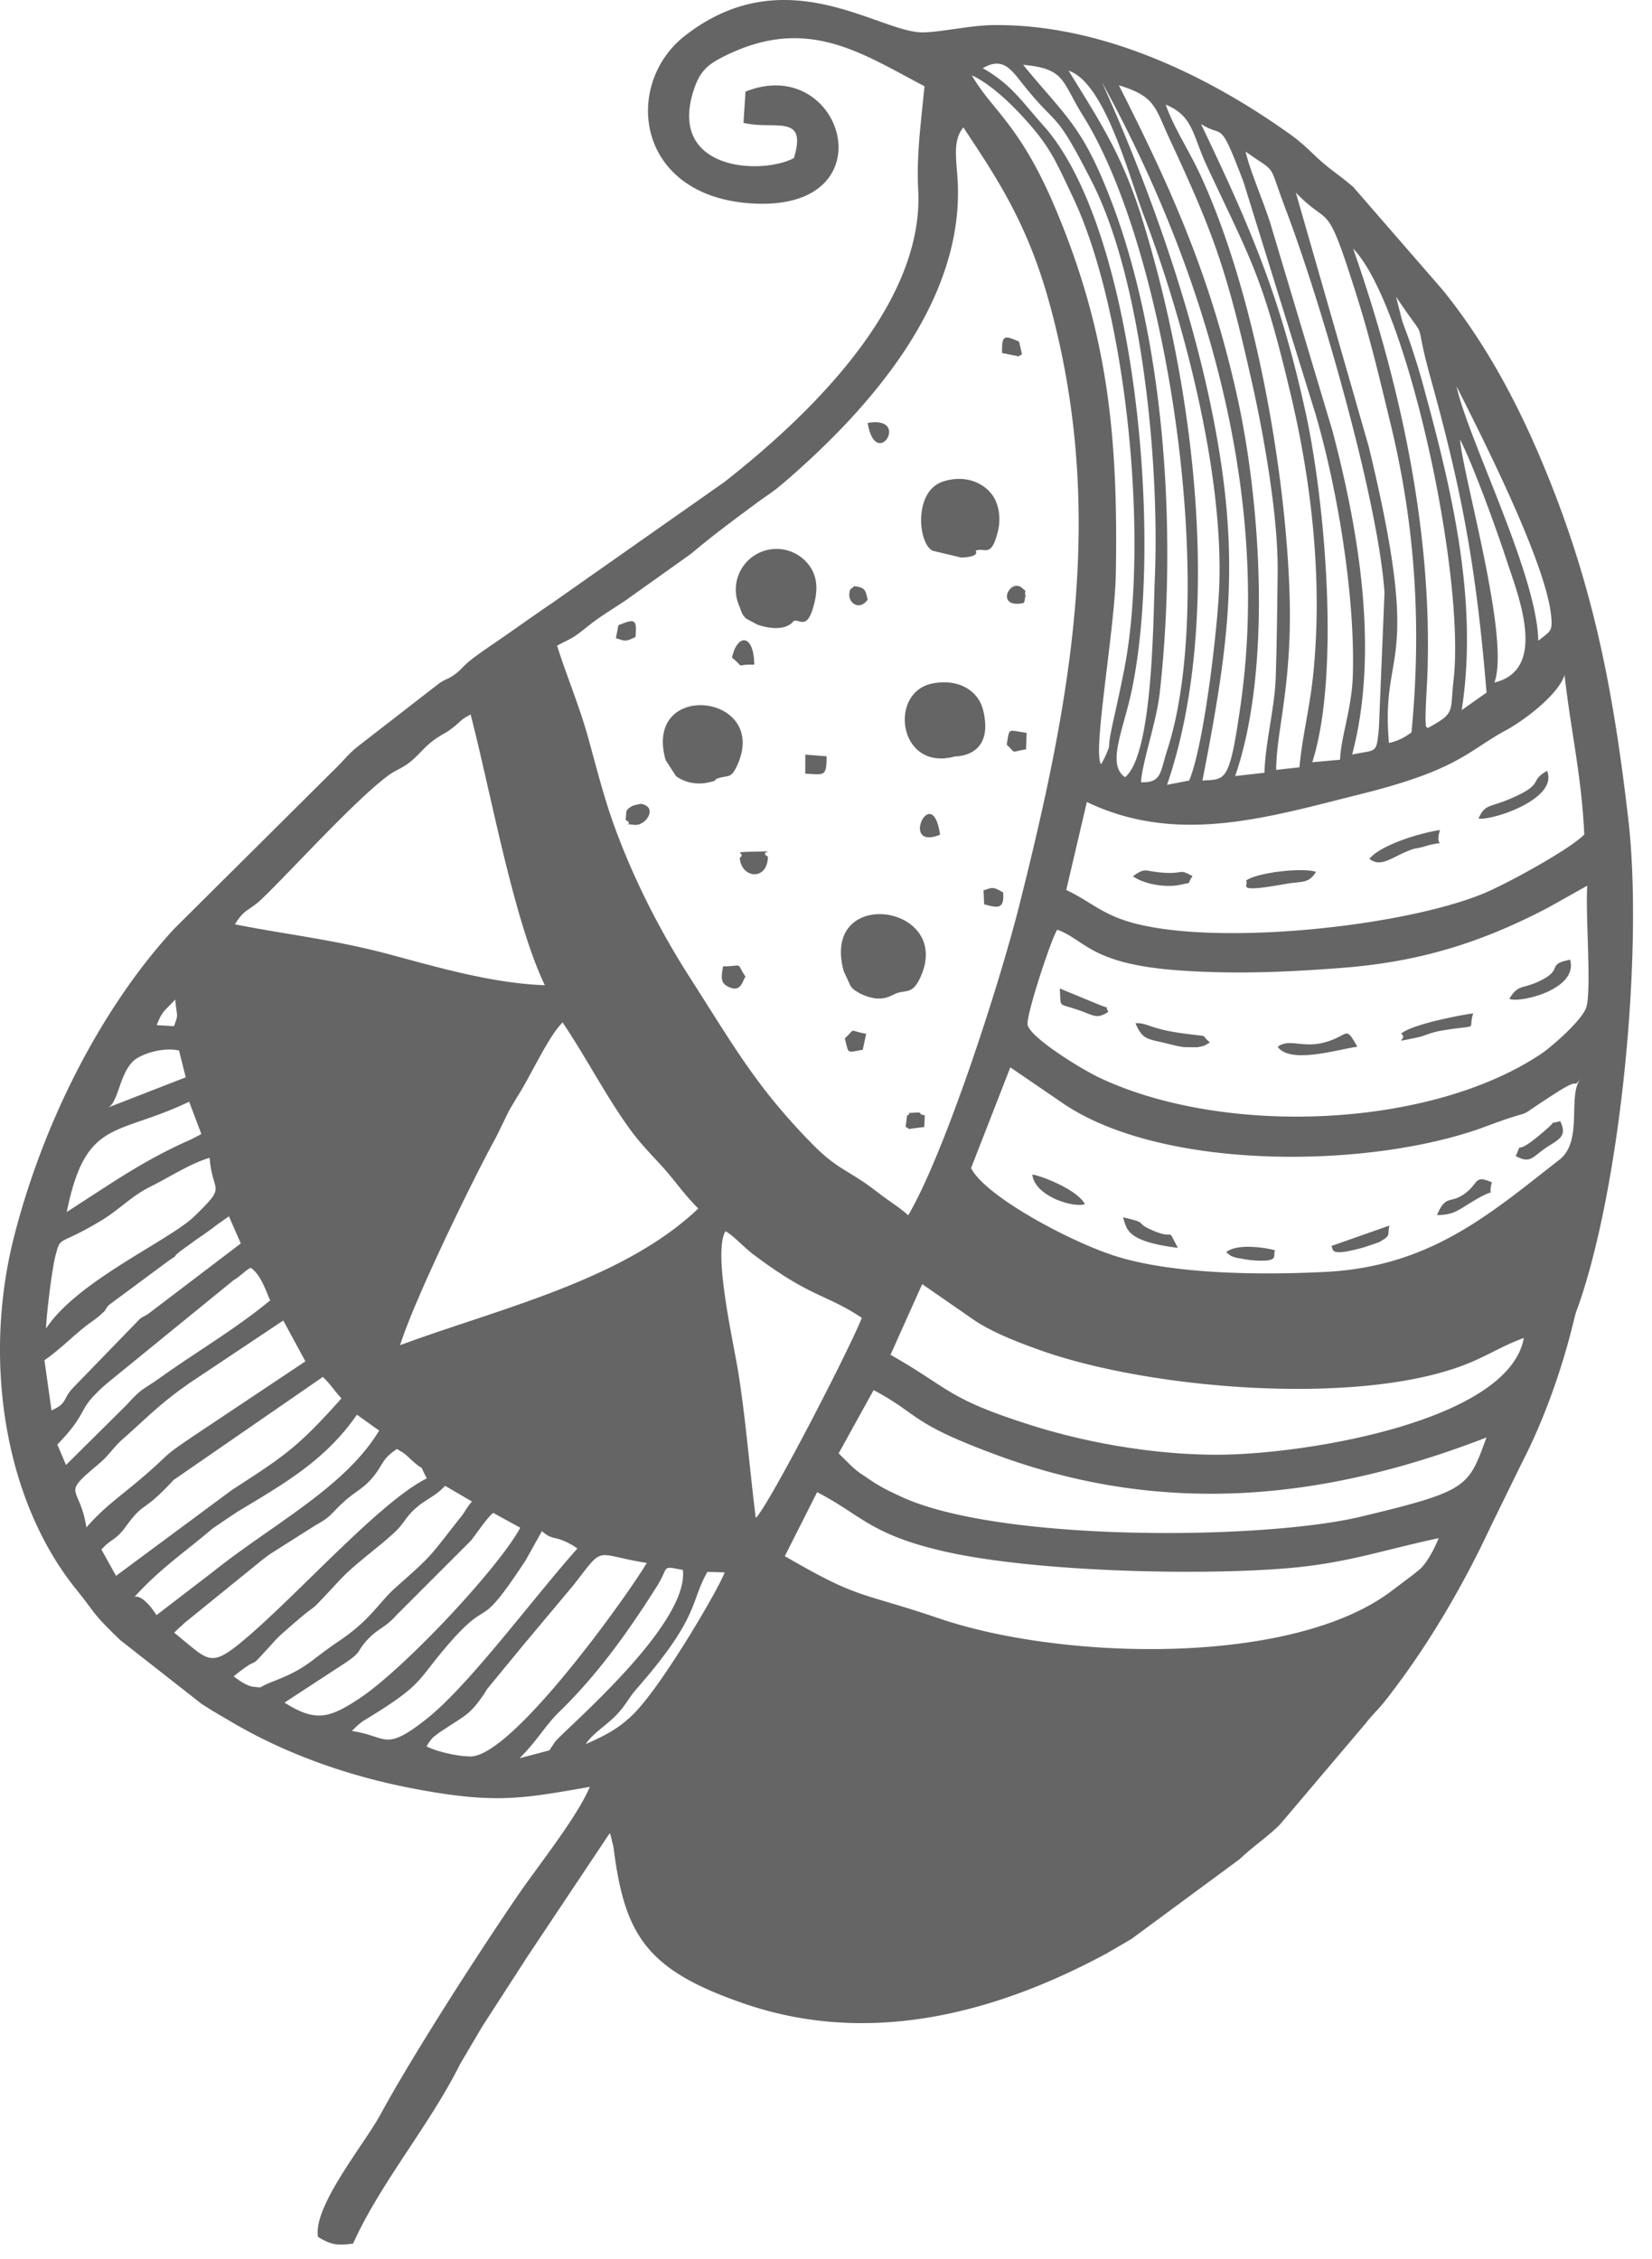 <svg viewBox="0 0 68 93" xmlns="http://www.w3.org/2000/svg" fill-rule="evenodd" clip-rule="evenodd" stroke-linejoin="round" stroke-miterlimit="2"><g fill="#656565"><path d="M48.95 32.132l-.912.177c2.33-6.791 1.14-16.323-1.019-23.282-.821-2.645-1.735-4.008-3.033-6.116 1.495.489 2.484 4.352 3.103 5.979 1.638 4.31 3.292 10.62 3.095 15.309-.074 1.742-.625 6.474-1.234 7.933zm12.24-3.62l-1.023.722c.683-4.403-.366-8.898-1.526-13.154a29.74 29.74 0 00-.582-1.924c-.108-.316-.223-.615-.339-.932l-.256-1.01c1.465 2.196.618.453 1.443 3.426 1.312 4.728 1.87 7.875 2.283 12.872zm-6.031 2.764l-1.143.103c1.152-3.605.528-10.724-.269-14.375-1.039-4.761-2.257-7.606-4.312-11.9.959.62.729-.299 1.754 2.396l2.949 9.506c.909 3.084 1.645 7.501 1.548 10.791-.041 1.384-.488 2.511-.527 3.479zm6.354-3.179c.661-1.778-1.284-8.433-1.415-10.005.54 1.051 1.469 3.599 1.933 5.018.448 1.372 1.706 4.462-.518 4.987zm1.806-1.72c-.05-2.735-2.9-8.312-3.365-10.475.901 1.805 3.639 7.132 3.89 9.41.077.705-.031.669-.525 1.065zM39.653 5.244c1.386 2.089 2.637 3.954 3.535 7.206 2.369 8.581.89 16.378-1.221 24.779-.83 3.305-3.069 10.223-4.583 12.801-.382-.346-.715-.526-1.28-.963-1.189-.921-1.613-.89-2.687-1.989-2.276-2.327-3.18-3.96-5.032-6.854-1.153-1.802-2.27-3.927-3.111-6.251-.421-1.164-.729-2.395-1.065-3.61-.353-1.279-.929-2.656-1.279-3.784.772-.399.608-.275 1.385-.889.385-.304.944-.645 1.399-.947l2.732-1.946c.887-.749 1.677-1.331 2.635-2.042.611-.455.659-.426 1.331-1.011 3.4-2.953 7.178-7.248 7.016-12.112-.033-.978-.254-1.8.225-2.388zm13.686 2.684c1.458 1.515 1.21.157 2.476 4.15.593 1.87.97 3.497 1.426 5.378 1.018 4.199 1.279 8.304.86 12.691-.225.17-.529.358-.928.438-.358-4.088 1.446-2.788-.831-12.194L53.339 7.928zm2.359 2.307c2.229 2.286 4.622 13.458 4.136 17.738-.155 1.363.095 1.371-1.075 2.003-.087-.134-.057.042-.082-.385 0-.013.012-.51.015-.568.022-.473.053-.934.068-1.409.189-5.83-1.153-11.932-3.062-17.379zM40.002 3.1c.906.423 1.877 1.428 2.485 2.144.816.961 1.05 1.563 1.659 2.837 2.27 4.752 3.163 14.33 2.115 19.555a80.071 80.071 0 01-.415 1.946c-.357 1.577-.034.827-.37 1.598-.02.045-.058.105-.075.142a1.078 1.078 0 01-.081.141c-.354-.521.57-5.541.61-7.849.096-5.615-.313-9.863-2.479-15.015-1.465-3.486-2.615-4.047-3.449-5.499zM51.27 6.24c1.357.967.883.351 1.663 2.405 1.446 3.81 3.796 11.95 4.056 15.753l-.231 5.593c-.11 1.075-.077.853-1.101 1.072 1.132-4.287.254-9.279-.806-13.312l-2.574-8.6c-.299-.925-.827-2.13-1.007-2.911zM40.452 2.808c.684-.399 1.04-.125 1.493.457 1.664 2.137 1.375 1.027 2.996 4.208 2.104 4.128 2.791 11.729 2.594 16.339-.071 1.651-.067 7.232-1.224 8.183-.768-.514-.079-1.924.261-3.514 1.342-6.259.17-19.096-3.636-23.325-.827-.918-1.31-1.695-2.484-2.348zm5.604.704c1.51.459 1.477.898 2.082 2.198 1.834 3.948 2.345 5.352 3.402 10.063.486 2.167 1.078 5.523 1.051 7.776-.018 1.452-.032 2.85-.078 4.312-.04 1.272-.427 2.684-.467 3.951l-1.204.136c1.507-4.358 1.062-11.24.071-15.681-1.12-5.02-2.762-8.612-4.857-12.755zm1.928.795c1.143.473 1.095 1.249 1.703 2.547 1.86 3.968 2.297 4.561 3.436 9.362.894 3.766 1.34 7.867.91 11.747-.132 1.19-.462 2.568-.543 3.625l-.96.106c.005-1.665.696-3.557.542-7.503-.201-5.189-1.496-12.34-3.681-17.026-.458-.984-1.104-1.961-1.407-2.858zm-2.634-.94c4.115 7.504 6.994 16.707 5.715 25.661-.462 3.237-.61 3.037-1.57 3.106 1.156-5.931 1.608-9.377.326-15.516-.947-4.53-2.723-9.389-4.471-13.251zm-3.236-.699c1.756.159 1.578.678 2.465 2.096 3.502 5.595 5.564 19.686 3.461 26.134-.288.884-.216 1.341-1.074 1.303.052-.839.637-2.479.77-3.669.714-6.359.271-14.418-2.037-20.371-1.169-3.016-1.855-3.379-3.585-5.493zm2.623 30.348c3.739 1.792 7.456.628 11.268-.323 3.935-.981 4.362-1.718 5.868-2.568l.124-.066c.804-.443 2.142-1.471 2.404-2.267.252 2.27.697 4.111.812 6.561-.552.585-3.202 2.048-4.207 2.454-3.506 1.417-11.698 2.233-14.916 1.012-.904-.343-1.391-.806-2.201-1.179l.848-3.624zm-22.31 7.545c-2.116-.085-4.192-.677-6.302-1.247-2.337-.631-4.271-.829-6.455-1.262.398-.655.584-.545 1.116-1.054 1.193-1.143 3.808-4.044 5.187-5.066.292-.217.493-.266.794-.478.479-.338.691-.738 1.244-1.092.348-.224.339-.177.654-.425.336-.265.277-.298.706-.524.834 3.213 1.762 8.445 3.056 11.148zm21.093-2.289c1.191.443 1.362 1.428 5.082 1.682 2.301.156 4.369.064 6.609-.107 3.161-.242 5.694-1.007 8.508-2.479l1.617-.907c-.082 1.171.178 4.207-.035 4.989-.143.523-1.448 1.657-1.858 1.931-4.621 3.09-13.04 3.399-18.156 1-.826-.388-2.911-1.691-2.99-2.2-.062-.395.992-3.587 1.223-3.909zM7.213 41.147c.065.746.15.567-.053 1.098l-.71-.043c.231-.585.291-.544.763-1.055zm.155 2.1l.278 1.103-3.195 1.243c.46-.229.473-1.595 1.196-2.032.418-.252 1.155-.443 1.721-.314zm34.219.693l2.248 1.536c4.158 2.749 12.67 2.642 17.339.892 2.473-.927.765-.03 2.926-1.409 1.088-.695.519-.035 1.019-.608-.661.62.1 2.588-.931 3.392-2.854 2.225-5.306 4.401-9.635 4.618-2.474.124-6.195.128-8.668-.661-1.832-.585-5.332-2.451-5.914-3.613l1.616-4.147zM7.786 45.355l.502 1.331-.393.206c-1.99.875-3.27 1.798-5.149 3.004.789-3.872 2.029-3.1 5.04-4.541zm.842 2.309c.121 1.531.745 1.069-.625 2.406-1.007.985-4.832 2.662-6.108 4.624.017-.606.25-2.493.393-3.022.227-.839.107-.349 1.911-1.445.737-.447 1.195-.983 2.031-1.396.744-.368 1.586-.927 2.398-1.167zm26.846 6.588c-.462 1.206-3.817 7.712-4.364 8.238-.254-2.002-.392-3.881-.708-5.919-.199-1.286-1.074-5.006-.538-5.887.378.224.745.655 1.146.957 2.39 1.802 2.981 1.62 4.464 2.611zM23.158 42.091c.911 1.353 1.653 2.783 2.539 4.066.542.786.833 1.075 1.47 1.765.616.667.925 1.177 1.577 1.829-3.113 2.966-8.258 4.135-12.273 5.626.534-1.75 2.917-6.687 3.95-8.564l.471-.965.06-.124.336-.568c.548-.839 1.266-2.469 1.87-3.065zM9.423 50.073l.489 1.117-3.806 2.894c-.185.12-.172.087-.34.203L3.01 57.129c-.455.485-.213.63-.89.933l-.291-2.066c.686-.474 1.142-.981 1.809-1.486.146-.111.279-.191.413-.308.422-.365.186-.186.421-.47l2.477-1.835c.601-.406-.03.022.486-.399l.639-.463.319-.219.322-.232c.043-.031.165-.126.207-.158l.501-.353zm53.302 5.006c-.617 3.417-8.944 4.789-12.543 4.808-2.517.013-5.322-.454-7.684-1.198-3.55-1.119-3.361-1.509-5.843-2.916l1.305-2.91 2.19 1.518c.735.482 1.797.898 2.73 1.226 4.497 1.581 12.771 2.251 17.196.657 1.109-.4 1.606-.799 2.649-1.185zM10.316 52.19c.454.291.681 1.119.808 1.341-1.461 1.203-2.885 2.017-4.44 3.121-.931.662-.79.442-1.49 1.201l-2.477 2.456-.357-.84c1.418-1.473.683-1.35 2.081-2.551l5.167-4.21.107-.069c.028-.019.071-.052.097-.071.025-.018.066-.053.09-.071.023-.017.064-.053.086-.07l.083-.067a1.53 1.53 0 01.245-.17zm1.344 2.172l.911 1.681-4.669 3.116c-.368.259-.784.513-1.125.838-1.541 1.465-2.254 1.775-3.22 2.883-.283-1.783-1.078-1.285.475-2.586.511-.428.567-.651 1.065-1.09 1.021-.9 1.442-1.386 2.735-2.288l3.828-2.554zm49.527 4.815c-.751 2.048-.726 2.193-5.146 3.255-4.073.979-14.952 1.057-18.969-.828-.59-.276-.848-.398-1.391-.771-.311-.213-.302-.188-.618-.465l-.542-.537 1.439-2.605c1.919 1.022 1.444 1.344 5.134 2.697 6.871 2.518 13.478 1.817 20.093-.746zm-47.899-2.492c.275.247.485.581.767.881-1.819 2.054-2.428 2.422-4.511 3.774l-4.768 3.533-.601-1.082c.378-.433.587-.375.98-.916.825-1.136.654-.506 1.992-1.949l6.141-4.241zm45.933 6.637c-.16.39-.438.94-.723 1.227-.167.167-.935.731-1.212.942-4.119 3.121-13.574 2.852-18.603 1.144-3.369-1.145-3.244-.751-6.378-2.573l1.33-2.635c1.812.938 2.163 1.719 5.132 2.417 3.644.858 10.495 1.03 14.219.716 2.47-.208 3.916-.746 6.235-1.238zm-44.53-5.082l.916.652c-1.405 2.342-4.407 3.869-6.824 5.802L6.44 66.492c-.185-.306-.598-.83-.901-.757 1.083-1.185 2.002-1.783 3.23-2.825l.981-.661c.034-.021.08-.046.113-.067 1.826-1.103 3.536-2.07 4.828-3.942zm1.649 1.41c.331.203.271.15.609.462.645.596.211-.031.619.748-1.988.992-5.451 4.956-7.676 6.777-1.038.849-1.279.761-2.056.125l-.666-.55c.17-.172.319-.295.443-.414l3.19-2.588a17 17 0 01.312-.233l1.879-1.191c.663-.363.573-.427 1.177-.976.466-.423.77-.511 1.173-.994.451-.542.35-.733.996-1.166zm1.98 1.517l1.106.645c-.281.333-.228.349-.46.642-1.345 1.699-1.083 1.485-2.682 2.902-.694.615-1.003 1.304-2.311 2.188-1.307.883-1.3 1.125-2.789 1.699-.619.239-.289.242-.728.199-.292-.029-.585-.242-.838-.431 1.301-1.057.348.027 1.674-1.442.18-.2.347-.34.558-.526 1.643-1.446.475-.217 2.138-1.998.617-.662 1.527-1.292 2.219-1.93.463-.426.471-.653.926-1.045.444-.384.783-.464 1.187-.903zm1.98 1.114l1.116.611c-.891 1.655-4.807 5.842-6.657 7.052-1.208.791-1.772.957-3.048.147l2.473-1.616c.757-.5.455-.459.97-1.003.421-.444.693-.448 1.175-.991l3.06-3.062c.245-.309.657-.937.911-1.138zm2.006.752c.483.42.483.135 1.275.589.023.013.076.052.094.063.018.01.062.041.091.064-1.843 2.068-4.466 5.641-6.21 7.016-1.76 1.388-1.603.702-3.076.496l.223-.217c.208-.166.134-.127.349-.258 2.553-1.557 2.01-1.544 3.646-3.369.025-.029.062-.067.088-.095 1.427-1.527.917-.151 2.853-3.091l.667-1.198zm6.814 1.677l.707.021c-.189.582-2.601 4.727-3.794 5.873-.566.543-1.063.818-1.922 1.195.34-.524.983-.815 1.483-1.452.259-.329.337-.51.616-.828 2.627-3.003 2.19-3.57 2.91-4.809zm-2.498-.368c-.775 1.317-5.52 7.968-7.255 7.966-.575 0-1.481-.231-1.809-.417.238-.392.282-.375.538-.574l.453-.299c.628-.402.844-.52 1.303-1.176.137-.196.035-.057.212-.325l1.558-1.894.083-.096 1.809-2.163c.075-.082.166-.204.231-.288 1.142-1.481.739-1.074 2.877-.734zm1.486.288c.265 2.277-4.912 6.605-5.267 7.085l-.147.223a5.864 5.864 0 00-.077.118l-1.231.325c.747-.741 1.048-1.339 1.637-1.912 1.587-1.545 2.823-3.278 4.015-5.163.526-.831.145-.85 1.07-.676zM14.534 92.363c1.118-2.493 3.154-4.874 4.415-7.41l.874-1.481c.02-.032.047-.078.068-.11l1.486-2.299.21-.325.068-.109 3.241-4.859c.154-.229.076-.127.215-.306l.142.575c.453 3.659 1.377 5.06 5.35 6.435 5.285 1.829 10.536.323 14.951-2.058l.912-.531.114-.068 4.454-3.286c.534-.514 1.1-.875 1.648-1.417l3.553-4.193c.239-.316.477-.52.751-.866 1.694-2.137 3.197-4.691 4.36-7.183l1.303-2.662c.884-1.708 1.625-3.791 2.086-5.658.209-.849.092-.336.39-1.259 1.674-5.195 2.497-14.417 1.9-19.56-.635-5.479-1.487-9.878-3.657-14.966-1.041-2.44-2.314-4.765-3.985-6.832l-3.684-4.241c-.652-.561-1.007-.732-1.678-1.388a8.55 8.55 0 00-.767-.668C49.849 3.166 45.355.955 40.815 1.035c-.912.016-2.213.313-2.888.297-1.826-.045-5.632-3.068-9.739.145-2.546 1.991-2.042 6.584 2.73 6.896 5.753.376 3.797-6.215-.231-4.601l-.084 1.284c1.262.315 2.644-.414 2.076 1.452-1.332.707-5.244.525-4.108-2.848.262-.777.603-1.035 1.319-1.383 3.357-1.637 5.561-.089 8.164 1.273-.135 1.426-.336 2.835-.259 4.262.259 4.774-4.566 9.355-7.98 12.033l-7.087 4.98c-.878.594-1.567 1.099-2.338 1.624-.423.288-.862.59-1.141.83-.187.16-.282.294-.461.434-.318.248-.34.186-.689.402l-3.343 2.593c-.429.335-.627.632-1.086 1.066L7.174 38.23C4.155 41.501 1.758 46.251.569 50.95-.706 55.989.165 61.754 3.145 65.44c.843 1.042.615.938 1.812 2.085l3.325 2.607c.507.333.688.425 1.234.748 2.221 1.313 4.818 2.25 7.604 2.771 3.289.614 4.374.396 7.158-.091-.519 1.24-2.133 3.261-2.915 4.4-1.637 2.385-4.361 6.62-5.706 9.094-.664 1.222-2.796 3.799-2.564 5.039.483.268.671.375 1.441.27z"/><path d="M36.895 40.894c.39-.149.652.043.963-.602 1.476-3.06-4.096-3.878-3.131-.317l.289.626c.021.027.056.067.079.09.024.024.064.058.09.079l.216.129c.874.425 1.265.082 1.494-.005zm-4.218-15.332c.254-.085.567.429.849-.757.125-.525.107-.944-.103-1.352a1.675 1.675 0 00-2.971 1.544c.077.254.133.345.259.468l.472.253c1.167.383 1.474-.149 1.494-.156zm-3.187 6.504c.5-.197.601.067.905-.677 1.167-2.858-3.927-3.383-2.996-.097l.426.658c.519.379 1.092.308 1.255.277.509-.096.309-.121.41-.161zm10.667-9.392c.37-.166.632.335.911-.768.112-.444.092-.919-.104-1.33-.292-.611-1.149-1.094-2.172-.743-1.115.383-1.022 2.279-.515 2.758a.931.931 0 00.098.078l1.199.286c.807-.038.581-.281.583-.281zm-.855 8.468c.042-.011 1.623.041 1.173-1.88-.207-.883-1.093-1.346-2.138-1.114-1.775.393-1.345 3.624.965 2.994zm24.378.593c-.766.433-.082.516-1.426 1.11-.95.42-1.121.232-1.395.852.518.097 3.304-.793 2.821-1.962zm.95 7.773c-1.032.204-.212.393-1.296.898-.676.315-.835.108-1.206.708.34.202 2.852-.354 2.502-1.606zm-5.356-5.339c-.905.138-2.442.629-2.907 1.183.435.358.857-.005 1.464-.267.541-.233.376-.111.798-.237 1.144-.344.362.218.645-.679zm-9.469 8.743c-.422-.325.041-.228-.88-.34-1.636-.197-1.646-.473-2.186-.449.286.693.516.644 1.283.831.234.057.506.135.746.155.025.002.509.004.513.004.39-.067.343-.105.524-.201zm6.065.179c-.524-.931-.324-.444-1.372-.172-.902.234-1.412-.184-1.906.173.509.729 2.49.105 3.278-.001zm-1.701-7.199c-.549-.19-2.445.029-2.879.36.153.183-.549.53 1.594.142.692-.126.979.003 1.285-.502zm6.469 5.828c-.073-.007-2.462.4-2.966.832.35.249-.567.411.697.151.249-.051.518-.198.925-.268 1.685-.29 1.106.044 1.344-.715zm3.582 4.433c-.537.157-.121-.063-.474.253-1.621 1.45-.992.375-1.355 1.185.615.326.653.056 1.277-.361.475-.318.868-.441.552-1.077zm-2.813 2.518c-.719-.308-.53.014-1.073.437-.633.491-.808.021-1.183.912.767-.001.897-.244 1.732-.714.746-.42.343.052.524-.635zm-15.186 1.441c.178.46.067.981 2.264 1.259-.503-.932-.049-.293-1.019-.709-.839-.361-.101-.287-1.245-.55zm-1.563-.541c-.337-.628-1.896-1.199-2.166-1.217.102.895 1.693 1.379 2.166 1.217zm4.429-13.499c-.55-.314-.358-.109-1.059-.138-.98-.041-.812-.266-1.395.138.429.317 1.333.483 1.938.354.583-.124.243-.004.516-.354zm8.103 14.381l-2.391.842c.118.116-.164.476 1.316.061.104-.029.641-.213.653-.22.505-.293.329-.241.422-.683zm-11.564-8.801c-.21-.291.204-.061-.357-.28l-1.648-.68c.071.854-.132.565.856.919.559.2.682.349 1.149.041zm6.863 9.822c-.199-.069-1.536-.333-2.019.078.176.118.122.143.433.23l.537.09c1.341.121.91-.194 1.049-.398zM31.608 35.263c-.446-.234.548-.227-.506-.204-1.153.024-.334.041-.652.255.065.871 1.152.949 1.158-.051zm-.92 4.949c-.413-.632-.051-.435-.929-.429-.027.273-.151.622.14.794.626.373.659-.238.789-.365zm-.557-13.14c.6.501.055.263.916.292-.013-1.274-.695-1.298-.916-.292zm-4.381 6.675c.424.272-.319.129.358.211.476.059 1.005-.75.265-.866a3.28 3.28 0 00-.339.082c-.333.205-.225.193-.284.573zm8.274-2.612l-.876-.07-.002.786c.777.032.879.147.878-.716zm4.67 3.229c-.314-2.226-1.693.683 0 0zm3.54-3.513l.025-.681c-.82-.118-.689-.226-.822.485.424.404.124.29.797.196zm-6.519-13.438c.34 2.015 1.805-.32 0 0zm-.202 25.803l.14-.659c-.738-.121-.401-.273-.878.194.169.659.065.581.738.465zm5.778-6.476c-.437-.253-.428-.204-.808-.086l.027.574c.547.149.839.221.781-.488zM26.157 26.223c.077-.791-.065-.734-.703-.485l-.102.538c.318.07.324.197.805-.053zm15.72-11.565c.03.06.106-.044.191-.067l-.12-.53c-.615-.26-.713-.289-.7.473l.629.124zm.255 10.167c.018-.048.052-.071.05-.144-.001-.068.035-.113.03-.139-.061-.308.094-.13-.135-.332-.509-.449-1.14.861.055.615zm-6.419-.134c-.085-.434-.126-.502-.552-.561-.12.134-.171.061-.199.297-.05.411.419.72.751.264zm2.331 21.705l.023-.481c-.081-.023-.15-.019-.175-.072-.024-.05-.112-.048-.142-.045-.751.057-.096-.037-.412.127l-.062.468c.092.025.16.127.186.075l.582-.072z"/></g></svg>